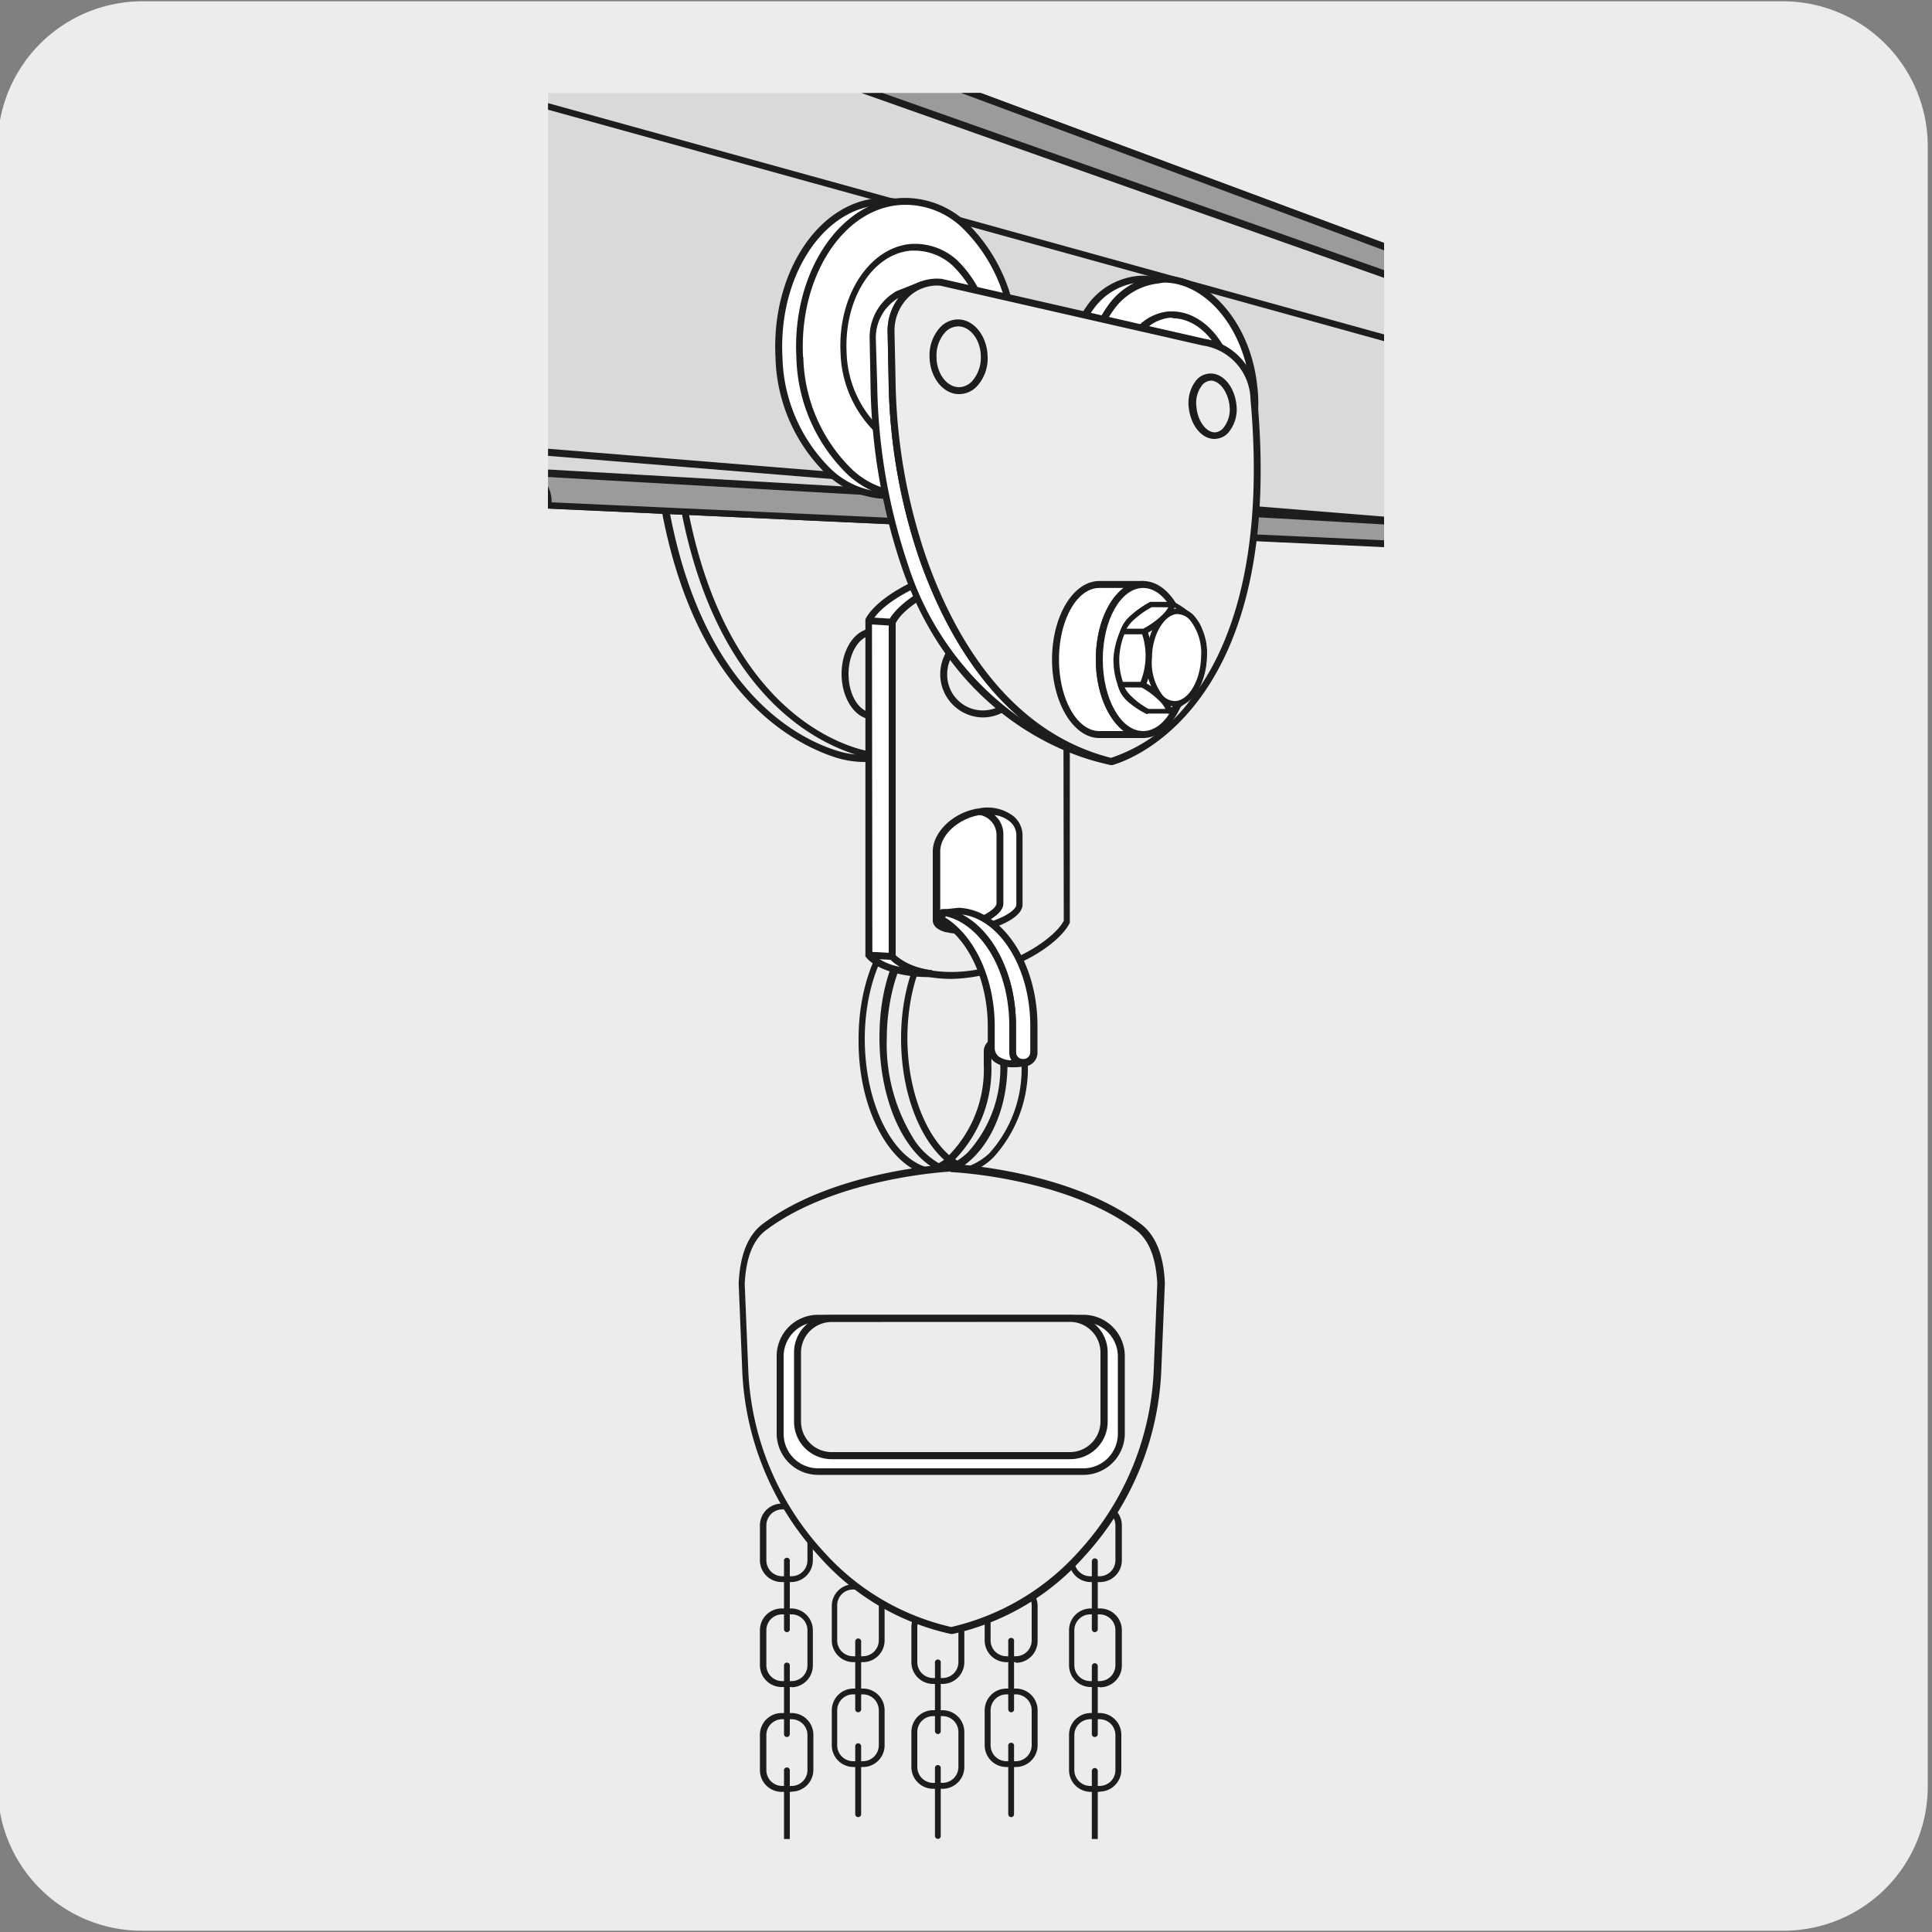 <svg viewBox="0 0 150 150" xmlns="http://www.w3.org/2000/svg" xmlns:xlink="http://www.w3.org/1999/xlink"><rect x="0" y="0" width="150" height="150" fill="#808080" stroke="none"/><clipPath id="a"><path d="m42.55 7.22h64.91v135.56h-64.91z"/></clipPath><path d="m11.07.1h127.31a11.26 11.26 0 0 1 11.29 11.21v127.4a11.19 11.19 0 0 1 -11.19 11.19h-127.48a11.19 11.19 0 0 1 -11.18-11.19v-127.37a11.25 11.25 0 0 1 11.25-11.24z" fill="#edecec"/><g clip-path="url(#a)"><path d="m288.32 98.66h-182.92v186.71" fill="none"/><path d="m58.44 337.45v-240.15h-228.22" fill="none"/><path d="m73.85 91.33h-.17-.34-.62-.16a4.78 4.78 0 0 1 -.53 0 .37.37 0 0 1 -.3-.14.23.23 0 0 1 -.07-.07c-2.88-1-5.06-5.36-5-10.48 0-3.67 1.17-7 3-8.83a4.28 4.28 0 0 1 3.14-1.29 5.43 5.43 0 0 1 .63.08 4 4 0 0 1 1-.1 5.43 5.43 0 0 1 .63.08.27.27 0 0 1 .21.26.26.26 0 0 1 -.2.27c-2.67.71-4.61 4.7-4.62 9.47 0 3.89 1.32 7.42 3.24 9.1a9.52 9.52 0 0 0 2.69-7v-1.1a1.06 1.06 0 0 1 1.09-1h1.24a1.06 1.06 0 0 1 1.09 1v1a10.27 10.27 0 0 1 -2.68 7.29 5.65 5.65 0 0 1 -1.41 1 .26.26 0 0 1 -.2.27 3.53 3.53 0 0 1 -1.14.14h-.19zm-1.67-20.25a4 4 0 0 0 -2.18 1.12c-1.76 1.68-2.85 4.91-2.86 8.44 0 5 2.12 9.27 4.87 10l.27-.09c-2.37-1.56-4-5.48-4-10s1.58-8.05 3.9-9.47zm2.71 19.37.27.11a4.93 4.93 0 0 0 1.63-1 9.73 9.73 0 0 0 2.52-6.9v-1a.52.52 0 0 0 -.54-.5c-.48 0-.55.35-.55.42v1.15c-.02 3.32-1.34 6.27-3.33 7.72zm-1.16 0-.21.15.27-.11zm-2.63-1.77a5.81 5.81 0 0 0 1.79 1.63l.41-.26c-2-1.81-3.35-5.4-3.34-9.45 0-4.35 1.6-8.1 3.93-9.52a4.06 4.06 0 0 0 -2.18 1.12c-1.75 1.68-2.85 4.91-2.86 8.44a13.88 13.88 0 0 0 2.25 8.04zm3.06 1.32.17.11a5.29 5.29 0 0 0 .81-.64 9.73 9.73 0 0 0 2.52-6.9v-1a1 1 0 0 1 .14-.5h-.28a.52.52 0 0 0 -.55.5v1.07a10.12 10.12 0 0 1 -2.81 7.36z" fill="#1d1d1b"/><path d="m67.17 59.16a7.58 7.58 0 0 1 -2.23-.33c-3.15-1-10.79-4.73-13.53-19v-.07l1.31-3.76h2.09l-1.39 3.59c2.71 13.93 10.09 17.59 13.15 18.52a6.85 6.85 0 0 0 2.78.26l.09.54-1.44.2a4.77 4.77 0 0 1 -.83.05zm-15.17-19.37c2.65 13.93 10 17.6 13.1 18.53a7.2 7.2 0 0 0 1.31.26c-3.15-1-10.79-4.74-13.53-19v-.07l1.15-3h-.93zm16.29 16.13-.55-.07c-1.31 0-2.4-1.59-2.4-3.53s1.09-3.53 2.44-3.53l1.14.06-.25 2.62zm-.53-6.59c-1 0-1.88 1.34-1.88 3s.85 3 1.9 3l.53-6z" fill="#1d1d1b"/><path d="m109.86 20.1-67.29-25.1a2.44 2.44 0 0 1 -2 2.62c-2.13.3-13.46 2.13-13.46 2.13s-2.69.25-2.69 3.88v26.94c0 3.65 2.69 3.89 2.69 3.89s11.33 1.82 13.47 2.14a2.43 2.43 0 0 1 2 2.61l66 3" fill="#d9d9d9"/><path d="m108.55 42.53-66-3.05a.25.25 0 0 1 -.19-.09.23.23 0 0 1 -.06-.2 2.16 2.16 0 0 0 -1.76-2.33c-2.11-.31-13.36-2.12-13.47-2.14s-2.92-.3-2.92-4.15v-26.94c0-3.85 2.91-4.15 2.94-4.15s11.34-1.83 13.45-2.14a2.16 2.16 0 0 0 1.76-2.34.28.28 0 0 1 .1-.24.3.3 0 0 1 .26 0l67.34 25.09a.26.26 0 0 1 .16.34.28.28 0 0 1 -.35.16l-66.94-25a2.56 2.56 0 0 1 -2.21 2.49c-2.15.35-13.39 2.16-13.5 2.16s-2.47.28-2.47 3.62v26.95c0 3.34 2.35 3.61 2.45 3.62s11.37 1.81 13.48 2.14a2.59 2.59 0 0 1 2.22 2.67l65.73 3a.27.27 0 0 1 .25.29.26.26 0 0 1 -.27.24z" fill="#1d1d1b"/><path d="m108.55 40.78-83.06-6.78a.26.26 0 0 1 -.24-.29.31.31 0 0 1 .29-.25l83 6.74a.26.26 0 0 1 .24.29.27.27 0 0 1 -.23.29z" fill="#1d1d1b"/><path d="m108.55 42.22-66-3a2.42 2.42 0 0 0 -2-2.61l68 3.9" fill="#9c9b9b"/><path d="m108.55 42.49-66-3a.25.25 0 0 1 -.19-.09.27.27 0 0 1 -.07-.2 2.15 2.15 0 0 0 -1.75-2.33.27.27 0 0 1 -.23-.29.26.26 0 0 1 .29-.24l68 3.9a.27.27 0 0 1 .25.29.29.29 0 0 1 -.28.25l-66.63-3.78a2.89 2.89 0 0 1 .85 2l65.78 3a.27.27 0 0 1 0 .54z" fill="#1d1d1b"/><path d="m109.86 20.06-65.86-24.55-1.48-.51a2.43 2.43 0 0 1 -2 2.62l69.32 24.5" fill="#9c9b9b"/><g fill="#1d1d1b"><path d="m109.86 22.39h-.09l-69.32-24.52a.27.27 0 0 1 -.18-.28.28.28 0 0 1 .23-.24 2.15 2.15 0 0 0 1.75-2.35.24.24 0 0 1 .11-.23.25.25 0 0 1 .25 0l1.39.49 66 24.54a.27.27 0 1 1 -.19.51l-67-24.93a2.7 2.7 0 0 1 -1.41 2.26l68.6 24.23a.27.27 0 0 1 .17.34.28.28 0 0 1 -.31.18z"/><path d="m108.55 26.77h-.07l-81.24-22.49a.27.27 0 0 1 -.19-.28.27.27 0 0 1 .33-.19l81.25 22.48a.27.27 0 0 1 -.08.53z"/><path d="m42.54 39.48h-39.22a.27.27 0 0 1 -.27-.25 2.64 2.64 0 0 1 2.21-2.9c2.11-.31 13.36-2.12 13.47-2.14s2.47-.28 2.47-3.62v-26.94c0-3.34-2.35-3.63-2.45-3.63s-11.38-1.81-13.49-2.13a2.64 2.64 0 0 1 -2.21-2.87.27.27 0 0 1 .27-.25h39.22a.27.27 0 0 1 .27.25 2.64 2.64 0 0 1 -2.21 2.9c-2.11.29-13.35 2.1-13.47 2.1s-2.47.28-2.47 3.62v26.95c0 3.34 2.35 3.61 2.45 3.62s11.38 1.81 13.49 2.14a2.64 2.64 0 0 1 2.21 2.9.27.27 0 0 1 -.27.25zm-38.95-.54h38.68a2 2 0 0 0 -1.75-2.08c-2.12-.31-13.36-2.12-13.47-2.14s-2.92-.3-2.92-4.15v-26.94c0-3.85 2.87-4.15 2.94-4.15s11.33-1.83 13.45-2.14a2 2 0 0 0 1.75-2.08h-38.68a2 2 0 0 0 1.75 2.08c2.11.31 13.36 2.12 13.47 2.14s2.93.3 2.93 4.15v26.94c0 3.85-2.92 4.15-2.94 4.16s-11.35 1.82-13.46 2.13a2 2 0 0 0 -1.75 2.08z"/><path d="m66.27 131.55a1.24 1.24 0 0 0 -1.27 1.23v2.73a1.24 1.24 0 0 0 1.23 1.23h.77a1.24 1.24 0 0 0 1.23-1.23v-2.73a1.24 1.24 0 0 0 -1.23-1.23zm.73 5.64h-.73a1.69 1.69 0 0 1 -1.69-1.68v-2.73a1.69 1.69 0 0 1 1.69-1.68h.73a1.68 1.68 0 0 1 1.68 1.68v2.73a1.68 1.68 0 0 1 -1.68 1.68"/><path d="m66.27 123.41a1.23 1.23 0 0 0 -1.27 1.23v2.72a1.23 1.23 0 0 0 1.23 1.23h.77a1.24 1.24 0 0 0 1.23-1.23v-2.72a1.24 1.24 0 0 0 -1.23-1.23zm.73 5.64h-.73a1.69 1.69 0 0 1 -1.69-1.69v-2.72a1.69 1.69 0 0 1 1.69-1.64h.73a1.69 1.69 0 0 1 1.68 1.69v2.72a1.69 1.69 0 0 1 -1.68 1.64"/><path d="m66.63 132.94a.23.23 0 0 1 -.23-.23v-5.27a.23.23 0 0 1 .23-.23.23.23 0 0 1 .23.23v5.27a.23.23 0 0 1 -.23.23"/><path d="m66.63 141.08a.23.23 0 0 1 -.23-.23v-5.27a.23.23 0 0 1 .23-.23.23.23 0 0 1 .23.23v5.27a.23.23 0 0 1 -.23.23"/><path d="m78.14 131.55a1.24 1.24 0 0 0 -1.23 1.23v2.73a1.24 1.24 0 0 0 1.23 1.23h.73a1.24 1.24 0 0 0 1.23-1.23v-2.73a1.24 1.24 0 0 0 -1.23-1.23zm.73 5.64h-.73a1.69 1.69 0 0 1 -1.69-1.68v-2.73a1.69 1.69 0 0 1 1.69-1.68h.73a1.69 1.69 0 0 1 1.69 1.68v2.73a1.69 1.69 0 0 1 -1.69 1.68"/><path d="m78.14 123.41a1.23 1.23 0 0 0 -1.23 1.23v2.72a1.23 1.23 0 0 0 1.23 1.23h.73a1.23 1.23 0 0 0 1.23-1.23v-2.72a1.23 1.23 0 0 0 -1.23-1.23zm.73 5.64h-.73a1.69 1.69 0 0 1 -1.69-1.69v-2.72a1.69 1.69 0 0 1 1.69-1.64h.73a1.69 1.69 0 0 1 1.69 1.69v2.72a1.69 1.69 0 0 1 -1.69 1.69"/><path d="m78.51 132.94a.23.23 0 0 1 -.23-.23v-5.27a.23.23 0 1 1 .45 0v5.27a.22.22 0 0 1 -.22.23"/><path d="m78.51 141.08a.23.23 0 0 1 -.23-.23v-5.27a.23.23 0 1 1 .45 0v5.27a.22.22 0 0 1 -.22.23"/><path d="m72.45 133.24a1.23 1.23 0 0 0 -1.23 1.23v2.72a1.23 1.23 0 0 0 1.23 1.23h.73a1.23 1.23 0 0 0 1.23-1.23v-2.72a1.23 1.23 0 0 0 -1.23-1.23zm.73 5.64h-.73a1.69 1.69 0 0 1 -1.69-1.69v-2.72a1.69 1.69 0 0 1 1.69-1.69h.73a1.69 1.69 0 0 1 1.69 1.69v2.72a1.69 1.69 0 0 1 -1.69 1.69"/><path d="m72.45 125.1a1.23 1.23 0 0 0 -1.23 1.23v2.72a1.23 1.23 0 0 0 1.23 1.23h.73a1.23 1.23 0 0 0 1.23-1.23v-2.72a1.23 1.23 0 0 0 -1.23-1.23zm.73 5.64h-.73a1.69 1.69 0 0 1 -1.69-1.69v-2.72a1.69 1.69 0 0 1 1.69-1.69h.73a1.69 1.69 0 0 1 1.69 1.69v2.72a1.69 1.69 0 0 1 -1.69 1.69"/><path d="m72.82 134.63a.23.23 0 0 1 -.23-.23v-5.28a.23.23 0 1 1 .45 0v5.28a.22.22 0 0 1 -.22.23"/><path d="m72.82 142.77a.23.23 0 0 1 -.23-.23v-5.28a.22.22 0 0 1 .23-.22.22.22 0 0 1 .22.22v5.28a.22.22 0 0 1 -.22.23"/><path d="m60.73 125.34a1.23 1.23 0 0 0 -1.23 1.23v2.72a1.23 1.23 0 0 0 1.23 1.23h.73a1.23 1.23 0 0 0 1.23-1.23v-2.72a1.23 1.23 0 0 0 -1.23-1.23zm.73 5.64h-.73a1.69 1.69 0 0 1 -1.73-1.69v-2.72a1.69 1.69 0 0 1 1.69-1.69h.73a1.69 1.69 0 0 1 1.69 1.69v2.72a1.69 1.69 0 0 1 -1.65 1.71"/><path d="m60.73 117.19a1.24 1.24 0 0 0 -1.23 1.23v2.73a1.24 1.24 0 0 0 1.23 1.23h.73a1.24 1.24 0 0 0 1.23-1.23v-2.73a1.24 1.24 0 0 0 -1.23-1.23zm.73 5.64h-.73a1.69 1.69 0 0 1 -1.73-1.68v-2.73a1.69 1.69 0 0 1 1.69-1.68h.73a1.69 1.69 0 0 1 1.69 1.68v2.73a1.69 1.69 0 0 1 -1.69 1.68"/><path d="m61.1 126.72a.23.23 0 0 1 -.23-.23v-5.27a.23.23 0 1 1 .45 0v5.27a.22.22 0 0 1 -.22.23"/><path d="m61.1 134.86a.22.22 0 0 1 -.23-.22v-5.28a.23.23 0 1 1 .45 0v5.28a.22.22 0 0 1 -.22.22"/><path d="m60.73 133.48a1.23 1.23 0 0 0 -1.23 1.23v2.72a1.23 1.23 0 0 0 1.23 1.23h.73a1.23 1.23 0 0 0 1.23-1.23v-2.72a1.23 1.23 0 0 0 -1.23-1.23zm.73 5.64h-.73a1.69 1.69 0 0 1 -1.73-1.69v-2.72a1.69 1.69 0 0 1 1.73-1.71h.73a1.69 1.69 0 0 1 1.69 1.69v2.72a1.69 1.69 0 0 1 -1.69 1.69"/><path d="m61.1 143a.23.23 0 0 1 -.23-.23v-5.27a.23.23 0 1 1 .45 0v5.28a.22.22 0 0 1 -.22.23"/><path d="m84.65 125.34a1.24 1.24 0 0 0 -1.24 1.23v2.72a1.24 1.24 0 0 0 1.24 1.23h.72a1.23 1.23 0 0 0 1.23-1.23v-2.72a1.23 1.23 0 0 0 -1.23-1.23zm.72 5.64h-.72a1.69 1.69 0 0 1 -1.65-1.69v-2.72a1.69 1.69 0 0 1 1.69-1.69h.72a1.69 1.69 0 0 1 1.69 1.69v2.72a1.69 1.69 0 0 1 -1.73 1.71"/><path d="m84.65 117.19a1.24 1.24 0 0 0 -1.24 1.23v2.73a1.24 1.24 0 0 0 1.24 1.23h.72a1.24 1.24 0 0 0 1.23-1.23v-2.73a1.24 1.24 0 0 0 -1.23-1.23zm.72 5.64h-.72a1.68 1.68 0 0 1 -1.65-1.68v-2.73a1.68 1.68 0 0 1 1.69-1.68h.72a1.69 1.69 0 0 1 1.69 1.68v2.73a1.69 1.69 0 0 1 -1.69 1.68"/><path d="m85 126.72a.23.23 0 0 1 -.23-.23v-5.27a.23.23 0 1 1 .46 0v5.27a.23.23 0 0 1 -.23.23"/><path d="m85 134.86a.22.22 0 0 1 -.23-.22v-5.28a.23.23 0 1 1 .46 0v5.28a.22.22 0 0 1 -.23.22"/><path d="m84.65 133.48a1.24 1.24 0 0 0 -1.24 1.23v2.72a1.24 1.24 0 0 0 1.24 1.23h.72a1.23 1.23 0 0 0 1.23-1.23v-2.72a1.23 1.23 0 0 0 -1.23-1.23zm.72 5.64h-.72a1.69 1.69 0 0 1 -1.65-1.69v-2.72a1.69 1.69 0 0 1 1.65-1.71h.72a1.69 1.69 0 0 1 1.69 1.69v2.72a1.69 1.69 0 0 1 -1.69 1.69"/><path d="m85 143a.23.23 0 0 1 -.23-.23v-5.27a.23.23 0 0 1 .46 0v5.28a.23.23 0 0 1 -.23.22"/></g><path d="m88.35 95.31c-5.59-4.22-14.53-4.62-14.53-4.62s-8.95.4-14.53 4.62c-1.15.86-1.66 2.43-1.75 4.38l.27 6.57a22.49 22.49 0 0 0 6 14.46 19 19 0 0 0 10 5.87 18.9 18.9 0 0 0 10-5.87 22.44 22.44 0 0 0 6-14.46l.27-6.57c-.08-2-.59-3.52-1.74-4.38" fill="#edecec"/><path d="m73.82 126.86a19.05 19.05 0 0 1 -10.2-6 22.73 22.73 0 0 1 -6-14.64l-.27-6.57q.15-3.32 1.85-4.61c5.59-4.22 14.59-4.66 14.69-4.67s9.11.45 14.7 4.67c1.13.86 1.76 2.4 1.85 4.59l-.27 6.59a22.75 22.75 0 0 1 -6 14.64 19.12 19.12 0 0 1 -10.2 6zm0-35.9c-.07 0-8.91.45-14.36 4.56-1 .75-1.55 2.16-1.64 4.18l.27 6.55a22.18 22.18 0 0 0 5.91 14.28 18.94 18.94 0 0 0 9.85 5.79 19 19 0 0 0 9.84-5.79 22.16 22.16 0 0 0 5.89-14.28l.27-6.57c-.09-2-.64-3.4-1.63-4.16-5.49-4.12-14.33-4.52-14.41-4.52z" fill="#1d1d1b"/><path d="m84.12 114.24h-20.61a3 3 0 0 1 -2.94-2.95v-6a3 3 0 0 1 2.94-2.94h20.61a2.94 2.94 0 0 1 2.94 2.94v6a3 3 0 0 1 -2.94 2.95" fill="#fff"/><path d="m84.12 114.51h-20.61a3.22 3.22 0 0 1 -3.21-3.22v-6a3.21 3.21 0 0 1 3.21-3.21h20.61a3.21 3.21 0 0 1 3.21 3.21v6a3.22 3.22 0 0 1 -3.21 3.22zm-20.61-11.87a2.67 2.67 0 0 0 -2.67 2.67v6a2.68 2.68 0 0 0 2.67 2.69h20.61a2.68 2.68 0 0 0 2.67-2.68v-6a2.67 2.67 0 0 0 -2.67-2.67z" fill="#1d1d1b"/><path d="m83.07 113h-18.5a2.65 2.65 0 0 1 -2.65-2.64v-5.36a2.65 2.65 0 0 1 2.65-2.64h18.5a2.65 2.65 0 0 1 2.64 2.64v5.37a2.64 2.64 0 0 1 -2.64 2.63" fill="#edecec"/><path d="m83.07 113.29h-18.5a2.91 2.91 0 0 1 -2.92-2.91v-5.38a2.91 2.91 0 0 1 2.92-2.91h18.5a2.91 2.91 0 0 1 2.93 2.91v5.37a2.91 2.91 0 0 1 -2.93 2.92zm-18.5-10.65a2.38 2.38 0 0 0 -2.38 2.36v5.37a2.38 2.38 0 0 0 2.38 2.37h18.5a2.38 2.38 0 0 0 2.37-2.37v-5.37a2.38 2.38 0 0 0 -2.37-2.37z" fill="#1d1d1b"/><path d="m69.27 48.31c.66-1.35 3.47-3.21 6.85-3.84 3.22-.62 6.95-.28 6.74 1.1-.07.44 0 26 0 26-.65 1.34-3.47 3.33-6.84 4s-5.94-.25-6.75-1.24z" fill="#edecec"/><path d="m73.87 76c-2.26 0-4.1-.68-4.81-1.54l-.06-.1v-26.17c.68-1.41 3.57-3.33 7-4 2.5-.47 5.72-.45 6.74.54a1 1 0 0 1 .32.88v25.91.12c-.71 1.48-3.61 3.47-7 4.12a12.2 12.2 0 0 1 -2.19.24zm-4.33-1.82c.76.81 3.23 1.69 6.43 1.08 3.39-.64 6-2.58 6.62-3.77 0-2.91-.06-25.5 0-25.94a.41.41 0 0 0 -.15-.4c-.75-.72-3.62-.9-6.27-.4-3.16.6-6 2.35-6.63 3.64z" fill="#1d1d1b"/><path d="m76.16 63a1.86 1.86 0 0 1 1.47 1.77v5.36c0 .67-1.44 1.5-3.23 1.84a7.76 7.76 0 0 1 -.91.11 6 6 0 0 0 2.46 0c1.78-.34 3.23-1.16 3.23-1.84v-5.36c0-1.3-1.33-2.09-3-1.86" fill="#fff"/><path d="m74.54 72.49a4.2 4.2 0 0 1 -1.12-.13.26.26 0 0 1 -.2-.28.28.28 0 0 1 .25-.25 7 7 0 0 0 .88-.11c1.87-.35 3-1.16 3-1.57v-5.36a1.59 1.59 0 0 0 -1.28-1.51.27.27 0 0 1 0-.53 3.33 3.33 0 0 1 2.63.63 1.94 1.94 0 0 1 .69 1.5v5.36c0 .94-1.78 1.78-3.45 2.1a7.87 7.87 0 0 1 -1.4.15zm2.67-9.21a1.94 1.94 0 0 1 .69 1.51v5.36c0 .62-.79 1.21-1.81 1.62 1.75-.37 2.82-1.13 2.82-1.53v-5.36a1.39 1.39 0 0 0 -.5-1.09 2.3 2.3 0 0 0 -1.2-.51z" fill="#1d1d1b"/><path d="m77.63 70.15v-5.36a1.86 1.86 0 0 0 -1.47-1.79h-.16c-1.79.34-3.23 1.71-3.23 3.07v5.35c0 .3.3.52.77.64a7.76 7.76 0 0 0 .86-.06c1.79-.34 3.23-1.16 3.23-1.84" fill="#fff"/><path d="m73.49 72.37h-.07c-.85-.22-1-.66-1-.9v-5.36c0-1.48 1.54-3 3.45-3.33h.15.19a2.13 2.13 0 0 1 1.66 2v5.36c0 .94-1.77 1.78-3.45 2.1a6.33 6.33 0 0 1 -.94.12zm2.65-9.08h-.14c-1.66.31-3 1.57-3 2.8v5.35c0 .14.2.28.54.37a6.68 6.68 0 0 0 .83-.11c1.87-.35 3-1.15 3-1.57v-5.34a1.59 1.59 0 0 0 -1.23-1.5z" fill="#1d1d1b"/><path d="m69.27 48.31c.66-1.35 3.47-3.21 6.85-3.84a16.43 16.43 0 0 1 2.93-.29 14.9 14.9 0 0 0 -4.75.18c-3.38.64-6.19 2.5-6.84 3.84v26c.64.79 2.51 1.48 4.88 1.42a5.09 5.09 0 0 1 -3.07-1.32z" fill="#fff"/><path d="m72.06 75.86c-2.12 0-4.07-.62-4.81-1.53l-.06-.08v-26.17c.68-1.4 3.57-3.33 7-4a15.48 15.48 0 0 1 4.85-.17v.53a17 17 0 0 0 -2.89.28c-3.16.6-6 2.35-6.63 3.64v25.8a5 5 0 0 0 2.84 1.16v.53zm-4.33-1.8a4.34 4.34 0 0 0 2.14 1 2.87 2.87 0 0 1 -.81-.64l-.06-.06v-26.17c.58-1.18 2.71-2.74 5.44-3.59h-.12c-3.16.6-5.95 2.36-6.62 3.65z" fill="#1d1d1b"/><path d="m60.48 27.74c.34 6.3 4.34 11.09 9 10.71s8.06-5.8 7.72-12.09-4.34-11.1-9-10.71-8.05 5.79-7.72 12.09" fill="#fff"/><path d="m68.91 38.74a7.09 7.09 0 0 1 -4.7-1.88 13.09 13.09 0 0 1 -4-9.11c-.34-6.43 3.23-12 8-12.37a7 7 0 0 1 5.24 1.85 13.13 13.13 0 0 1 4 9.11c.35 6.44-3.23 12-8 12.38a4.87 4.87 0 0 1 -.54.02zm-8.16-11a12.57 12.57 0 0 0 3.82 8.73 6.41 6.41 0 0 0 4.84 1.72c4.45-.37 7.8-5.66 7.47-11.81a12.56 12.56 0 0 0 -3.81-8.73 6.41 6.41 0 0 0 -4.84-1.72c-4.45.36-7.81 5.66-7.48 11.81z" fill="#1d1d1b"/><path d="m82.83 31.06c.51 4.88 3.8 8.6 7.35 8.3s6-4.49 5.52-9.37-3.81-8.6-7.36-8.3-6 4.49-5.51 9.37" fill="#fff"/><path d="m89.79 39.65c-3.53 0-6.72-3.73-7.23-8.56a10.43 10.43 0 0 1 2-7.58 5.5 5.5 0 0 1 3.79-2.09c3.65-.3 7.09 3.52 7.65 8.58a10.34 10.34 0 0 1 -2 7.58 5.46 5.46 0 0 1 -3.78 2.09zm-1.05-17.71a2.42 2.42 0 0 0 -.38 0 4.9 4.9 0 0 0 -3.36 1.92 9.77 9.77 0 0 0 -1.9 7.14c.49 4.73 3.64 8.35 7.06 8.06a4.94 4.94 0 0 0 3.42-1.9 9.86 9.86 0 0 0 1.85-7.16c-.43-4.54-3.43-8.06-6.69-8.06z" fill="#1d1d1b"/><path d="m62.1 27.74c.34 6.3 4.34 11.09 8.95 10.71s8.06-5.8 7.72-12.09-4.34-11.1-9-10.71-8.06 5.79-7.72 12.09" fill="#fff"/><path d="m70.53 38.74a7.07 7.07 0 0 1 -4.7-1.88 13.09 13.09 0 0 1 -4-9.11c-.34-6.43 3.23-12 8-12.37a7 7 0 0 1 5.17 1.85 13.13 13.13 0 0 1 4 9.11c.34 6.44-3.23 12-8 12.38a4.87 4.87 0 0 1 -.47.02zm-8.16-11a12.56 12.56 0 0 0 3.81 8.73 6.43 6.43 0 0 0 4.82 1.71c4.46-.37 7.81-5.66 7.48-11.81a12.57 12.57 0 0 0 -3.82-8.73 6.37 6.37 0 0 0 -4.84-1.72c-4.44.36-7.8 5.66-7.47 11.81z" fill="#1d1d1b"/><path d="m65.48 27.38c.23 4.26 2.94 7.5 6 7.24s5.52-3.92 5.27-8.17-2.94-7.5-6-7.24-5.44 3.92-5.22 8.17" fill="#fff"/><path d="m71.18 34.9a4.87 4.87 0 0 1 -3.18-1.29 9 9 0 0 1 -2.74-6.21c-.23-4.4 2.22-8.19 5.47-8.46a4.87 4.87 0 0 1 3.6 1.28 8.93 8.93 0 0 1 2.67 6.21c.23 4.39-2.22 8.19-5.47 8.46zm-.13-15.44h-.32c-3 .25-5.2 3.78-5 7.89a8.44 8.44 0 0 0 2.55 5.84 4.24 4.24 0 0 0 3.21 1.14c3-.25 5.19-3.78 5-7.89a8.42 8.42 0 0 0 -2.55-5.84 4.36 4.36 0 0 0 -2.89-1.14z" fill="#1d1d1b"/><path d="m84.45 31.06c.51 4.88 3.8 8.6 7.35 8.3s6-4.49 5.51-9.37-3.8-8.6-7.35-8.3-6 4.49-5.51 9.37" fill="#fff"/><path d="m91.41 39.65c-3.53 0-6.73-3.73-7.23-8.56a10.38 10.38 0 0 1 2-7.58 5.46 5.46 0 0 1 3.79-2.09c3.66-.3 7.12 3.52 7.64 8.54a10.38 10.38 0 0 1 -2 7.58 5.46 5.46 0 0 1 -3.79 2.09zm-1-17.71a2.42 2.42 0 0 0 -.41.06 4.94 4.94 0 0 0 -3.42 1.9 9.81 9.81 0 0 0 -1.86 7.1c.49 4.73 3.63 8.35 7.06 8.06a5 5 0 0 0 3.42-1.9 9.86 9.86 0 0 0 1.85-7.16c-.48-4.54-3.44-8.06-6.69-8.06z" fill="#1d1d1b"/><path d="m87.06 30.78c.34 3.3 2.57 5.81 5 5.61s4.06-3 3.72-6.33-2.57-5.81-5-5.61-4.07 3-3.72 6.33" fill="#fff"/><path d="m91.76 36.67c-2.43 0-4.63-2.55-5-5.86a7.1 7.1 0 0 1 1.35-5.19 3.79 3.79 0 0 1 2.62-1.44h.29c2.42 0 4.62 2.55 5 5.86a7.13 7.13 0 0 1 -1.35 5.18 3.77 3.77 0 0 1 -2.62 1.45zm-.71-12h-.25a3.24 3.24 0 0 0 -2.24 1.33 6.47 6.47 0 0 0 -1.23 4.78c.31 3 2.27 5.38 4.43 5.38h.24a3.26 3.26 0 0 0 2.25-1.25 6.58 6.58 0 0 0 1.23-4.79c-.31-3.07-2.28-5.41-4.43-5.41z" fill="#1d1d1b"/><path d="m69.71 22.85a3.81 3.81 0 0 0 -1.94 3.49l.07 3.66a46 46 0 0 0 2.4 13.9c4.68 13.64 16 15.2 16 15.2-8.07-2-12.37-9.39-14.6-15.74a44.13 44.13 0 0 1 -2.4-13.9l-.07-3.67a3.76 3.76 0 0 1 2.36-3.68z" fill="#fff"/><path d="m86.26 59.38c-.15-.02-11.6-1.74-16.26-15.38a46.08 46.08 0 0 1 -2.41-14l-.07-3.66a4.11 4.11 0 0 1 2.09-3.74l1.69-.67.16-.06a.27.27 0 0 1 .34.16.26.26 0 0 1 -.15.34l-.15.06a3.51 3.51 0 0 0 -2 3.37l.08 3.66a44.22 44.22 0 0 0 2.38 13.82c2.11 6 6.33 13.56 14.41 15.57a.27.27 0 0 1 .2.31.26.26 0 0 1 -.31.22zm-16.5-36.25a3.58 3.58 0 0 0 -1.76 3.2l.11 3.67a45.58 45.58 0 0 0 2.38 13.82 23.16 23.16 0 0 0 8.83 12c-4-3.36-6.46-8.24-7.92-12.38a44.73 44.73 0 0 1 -2.41-14l-.07-3.66a4.28 4.28 0 0 1 .84-2.65z" fill="#1d1d1b"/><path d="m86.26 59.12s13.36-3 11.1-28.12a4.62 4.62 0 0 0 -3.91-4.44l-20.36-4.64a3.65 3.65 0 0 0 -3.91 3.88l.08 3.67a44.41 44.41 0 0 0 2.39 13.9c2.25 6.35 6.54 13.74 14.61 15.75" fill="#edecec"/><path d="m86.26 59.39h-.07c-8.31-2.07-12.63-9.8-14.79-15.92a44.78 44.78 0 0 1 -2.41-14l-.08-3.67a4.18 4.18 0 0 1 1.29-3.15 3.7 3.7 0 0 1 2.91-1l20.4 4.65a4.87 4.87 0 0 1 4.11 4.7c2.27 25.08-11.17 28.38-11.3 28.41zm-13.49-37.22a3.19 3.19 0 0 0 -2.2.87 3.63 3.63 0 0 0 -1.12 2.75l.08 3.67a44.32 44.32 0 0 0 2.38 13.82c2.11 6 6.31 13.52 14.35 15.56a12.69 12.69 0 0 0 6.21-4.56c2.75-3.51 5.78-10.39 4.62-23.26a4.32 4.32 0 0 0 -3.69-4.19l-20.4-4.65z" fill="#1d1d1b"/><path d="m94.29 34.08c-1 0-1.86-1.07-2-2.47a2.83 2.83 0 0 1 .59-2.09 1.45 1.45 0 0 1 1.12-.52c1 0 1.86 1.07 2 2.46a2.81 2.81 0 0 1 -.6 2.09 1.42 1.42 0 0 1 -1 .52zm-.29-4.53a1 1 0 0 0 -.65.33 2.26 2.26 0 0 0 -.46 1.69c.08 1.08.74 2 1.43 2a.92.92 0 0 0 .68-.37 2.27 2.27 0 0 0 .46-1.69c-.11-1.07-.77-1.96-1.46-1.96zm-19.54 1.05c-1.24 0-2.27-1.3-2.29-2.9a3.2 3.2 0 0 1 .83-2.29 1.91 1.91 0 0 1 1.38-.61c1.24 0 2.27 1.3 2.3 2.9a3.19 3.19 0 0 1 -.84 2.3 1.91 1.91 0 0 1 -1.38.6zm-1.75-2.9c0 1.3.8 2.36 1.75 2.36a1.42 1.42 0 0 0 1-.45 2.74 2.74 0 0 0 .69-1.91c0-1.3-.81-2.36-1.76-2.36a1.42 1.42 0 0 0 -1 .45 2.7 2.7 0 0 0 -.68 1.91z" fill="#1d1d1b"/><path d="m88.75 57c-1.88 0-3.4-2.61-3.4-5.83s1.52-5.83 3.4-5.83h-3.4c-1.88.03-3.35 2.66-3.35 5.86s1.47 5.8 3.35 5.8z" fill="#fff"/><path d="m88.75 57.3h-3.4c-2 0-3.67-2.73-3.67-6.1s1.65-6.09 3.67-6.09h3.4a.27.27 0 1 1 0 .54c-1.72 0-3.13 2.49-3.13 5.55s1.41 5.56 3.13 5.56a.27.27 0 1 1 0 .54zm-3.4-11.65c-1.73 0-3.13 2.49-3.13 5.55s1.4 5.56 3.13 5.56h1.89c-1.27-1-2.16-3.09-2.16-5.56s.89-4.6 2.16-5.55z" fill="#1d1d1b"/><path d="m85.35 51.2c0 3.22 1.52 5.83 3.4 5.83s3.39-2.61 3.39-5.83-1.52-5.82-3.39-5.82-3.4 2.61-3.4 5.82" fill="#fff"/><path d="m88.75 57.3c-2 0-3.67-2.73-3.67-6.1s1.65-6.09 3.67-6.09 3.66 2.73 3.66 6.09-1.64 6.1-3.66 6.1zm0-11.65c-1.73 0-3.13 2.49-3.13 5.55s1.4 5.56 3.13 5.56 3.12-2.49 3.12-5.56-1.4-5.55-3.12-5.55z" fill="#1d1d1b"/><path d="m93 53.1a2.36 2.36 0 0 1 -.71 1 7.4 7.4 0 0 1 -1.51 1.06 2.19 2.19 0 0 0 -.64-1 6.64 6.64 0 0 0 -1.44-1 6.06 6.06 0 0 0 .46-2.08 5.46 5.46 0 0 0 -.34-2.08 7.38 7.38 0 0 0 1.51-1 2.41 2.41 0 0 0 .71-1 6.64 6.64 0 0 1 1.44 1 2.17 2.17 0 0 1 .65 1 5.67 5.67 0 0 1 .35 2 5.8 5.8 0 0 1 -.48 2.1" fill="#fff"/><path d="m90.78 55.41h-.09a.23.23 0 0 1 -.12-.15 2 2 0 0 0 -.58-.92 6.41 6.41 0 0 0 -1.4-1 .22.22 0 0 1 -.09-.27 5.62 5.62 0 0 0 .44-2 5.46 5.46 0 0 0 -.32-2 .21.21 0 0 1 .1-.26 6.61 6.61 0 0 0 1.46-1 2.22 2.22 0 0 0 .65-.94.19.19 0 0 1 .12-.14.21.21 0 0 1 .19 0 7 7 0 0 1 1.49 1.05 2.4 2.4 0 0 1 .71 1.14 5.69 5.69 0 0 1 .35 2.08 5.92 5.92 0 0 1 -.48 2.14 2.81 2.81 0 0 1 -.77 1.13 7.73 7.73 0 0 1 -1.55 1.08.23.23 0 0 1 -.11.06zm-1.78-2.36a6.63 6.63 0 0 1 1.32 1 2.76 2.76 0 0 1 .62.87 7.86 7.86 0 0 0 1.2-.92 2.31 2.31 0 0 0 .66-1 5.61 5.61 0 0 0 .45-2 5.33 5.33 0 0 0 -.33-2 2 2 0 0 0 -.6-1 6.22 6.22 0 0 0 -1.18-.86 3.06 3.06 0 0 1 -.68.89 7.35 7.35 0 0 1 -1.38 1 5.73 5.73 0 0 1 .28 2 5.92 5.92 0 0 1 -.36 2.02z" fill="#1d1d1b"/><path d="m86.69 51.09a5.74 5.74 0 0 1 .46-2.09h1.67a5.46 5.46 0 0 1 .34 2.07 5.84 5.84 0 0 1 -.46 2.08h-1.7a5.46 5.46 0 0 1 -.34-2.07" fill="#fff"/><path d="m87 53.38a.22.22 0 0 1 -.2-.14 5.88 5.88 0 0 1 -.35-2.15 6.32 6.32 0 0 1 .55-2.16.22.22 0 0 1 .2-.13h1.67a.21.21 0 0 1 .2.15 5.56 5.56 0 0 1 .35 2.14 5.84 5.84 0 0 1 -.48 2.16.21.21 0 0 1 -.19.13h-1.67zm-.1-2.28a5.45 5.45 0 0 0 .28 1.84h1.37a5.48 5.48 0 0 0 .39-1.87 5.2 5.2 0 0 0 -.27-1.84h-1.37a5.6 5.6 0 0 0 -.4 1.87z" fill="#1d1d1b"/><path d="m87.86 48a8 8 0 0 1 1.5-1h1.64a2.5 2.5 0 0 1 -.71 1 7.38 7.38 0 0 1 -1.51 1h-1.67a2.43 2.43 0 0 1 .75-1" fill="#fff"/><path d="m87.15 49.23a.21.21 0 0 1 -.17-.08.27.27 0 0 1 0-.19 2.65 2.65 0 0 1 .77-1.14 7.46 7.46 0 0 1 1.55-1.09h.1 1.67a.18.18 0 0 1 .18.09.21.21 0 0 1 0 .19 2.53 2.53 0 0 1 -.77 1.14 7.69 7.69 0 0 1 -1.54 1.08.22.22 0 0 1 -.11 0h-1.67zm2.27-2.09a7 7 0 0 0 -1.41 1 2.83 2.83 0 0 0 -.54.67h1.29a6.69 6.69 0 0 0 1.42-1 2.74 2.74 0 0 0 .53-.66z" fill="#1d1d1b"/><path d="m87.67 54.19a6.41 6.41 0 0 0 1.44 1h1.67a2.22 2.22 0 0 0 -.64-1 6.64 6.64 0 0 0 -1.44-1h-1.7a2.22 2.22 0 0 0 .65 1" fill="#fff"/><path d="m89.11 55.43a.19.19 0 0 1 -.1 0 6.65 6.65 0 0 1 -1.49-1 2.39 2.39 0 0 1 -.71-1.14.2.2 0 0 1 0-.18.21.21 0 0 1 .19-.11h1.67a.45.45 0 0 1 .11 0 6.89 6.89 0 0 1 1.49 1 2.36 2.36 0 0 1 .7 1.14.2.2 0 0 1 0 .18.21.21 0 0 1 -.17.08h-1.67zm-1.79-2.06a2.38 2.38 0 0 0 .5.67 5.87 5.87 0 0 0 1.35 1h1.31a2.35 2.35 0 0 0 -.5-.66 6.2 6.2 0 0 0 -1.34-1z" fill="#1d1d1b"/><path d="m91.44 47.46c-1.19 0-2.2 1.63-2.26 3.61s.85 3.58 2 3.56 2.24-1.63 2.3-3.63-.86-3.59-2-3.57" fill="#fff"/><path d="m91.2 54.85a1.67 1.67 0 0 1 -1.2-.56 4.48 4.48 0 0 1 -1-3.23c.07-2.13 1.15-3.81 2.47-3.82a1.71 1.71 0 0 1 1.23.56 4.53 4.53 0 0 1 1 3.23c-.06 2.1-1.17 3.81-2.47 3.82zm.24-7.39v.21c-1 0-2 1.57-2 3.4a4.15 4.15 0 0 0 .84 2.93 1.32 1.32 0 0 0 .92.43c1.06 0 2-1.57 2.05-3.4a4.11 4.11 0 0 0 -.89-2.92 1.34 1.34 0 0 0 -.93-.43z" fill="#1d1d1b"/><path d="m74.41 70.75c3.24.13 5.86 4.13 5.85 8.92v2.09a.83.83 0 0 1 -1.65 0v-2.05c0-4.5-2.29-8.3-5.26-8.86z" fill="#fff"/><path d="m79.44 82.8a1.07 1.07 0 0 1 -1.09-1v-2.09c0-4.36-2.16-8-5-8.59a.28.28 0 0 1 -.22-.28.27.27 0 0 1 .24-.25l1.07-.11c3.38.14 6.12 4.26 6.11 9.19v2.09a1.07 1.07 0 0 1 -1.11 1.04zm-4.74-11.8c2.47 1.28 4.19 4.73 4.18 8.67v2.05a.54.54 0 0 0 .56.5.53.53 0 0 0 .55-.5v-2.05c.01-4.49-2.33-8.27-5.29-8.67z" fill="#1d1d1b"/><path d="m73.09 71.37c2.27 1.3 3.88 4.57 3.87 8.34v1.6c0 1.7 2.48 1.22 2.48 1.22a.8.8 0 0 1 -.83-.77v-2.09c0-4.79-2.55-8.36-5.26-8.82h-.17z" fill="#fff"/><path d="m78.7 82.86a2.39 2.39 0 0 1 -1.51-.43 1.37 1.37 0 0 1 -.5-1.12v-1.6c0-3.57-1.49-6.82-3.73-8.1a.27.27 0 0 1 -.13-.28l.08-.52a.27.27 0 0 1 .27-.23h.17c2.75.46 5.54 4 5.53 9.09v2.09c0 .11.05.47.57.5a.27.27 0 0 1 .26.25.26.26 0 0 1 -.22.28 4 4 0 0 1 -.79.07zm-5.31-11.62c2.31 1.43 3.85 4.8 3.84 8.47v1.6a.87.87 0 0 0 .3.71 1.73 1.73 0 0 0 1 .3 1.14 1.14 0 0 1 -.17-.56v-2.09c0-4.76-2.48-8-4.94-8.53z" fill="#1d1d1b"/><path d="m69.26 74.53-1.82-.1v-.54l1.82.1zm7-18.83a3.35 3.35 0 0 1 -3.26-3.36 3.41 3.41 0 0 1 .57-1.88l.45.3a2.85 2.85 0 0 0 -.48 1.58 2.77 2.77 0 0 0 4.13 2.46l.26.47a3.26 3.26 0 0 1 -1.66.43zm-7-7.12-1.82-.11v-.54l1.82.11z" fill="#1d1d1b"/></g></svg>